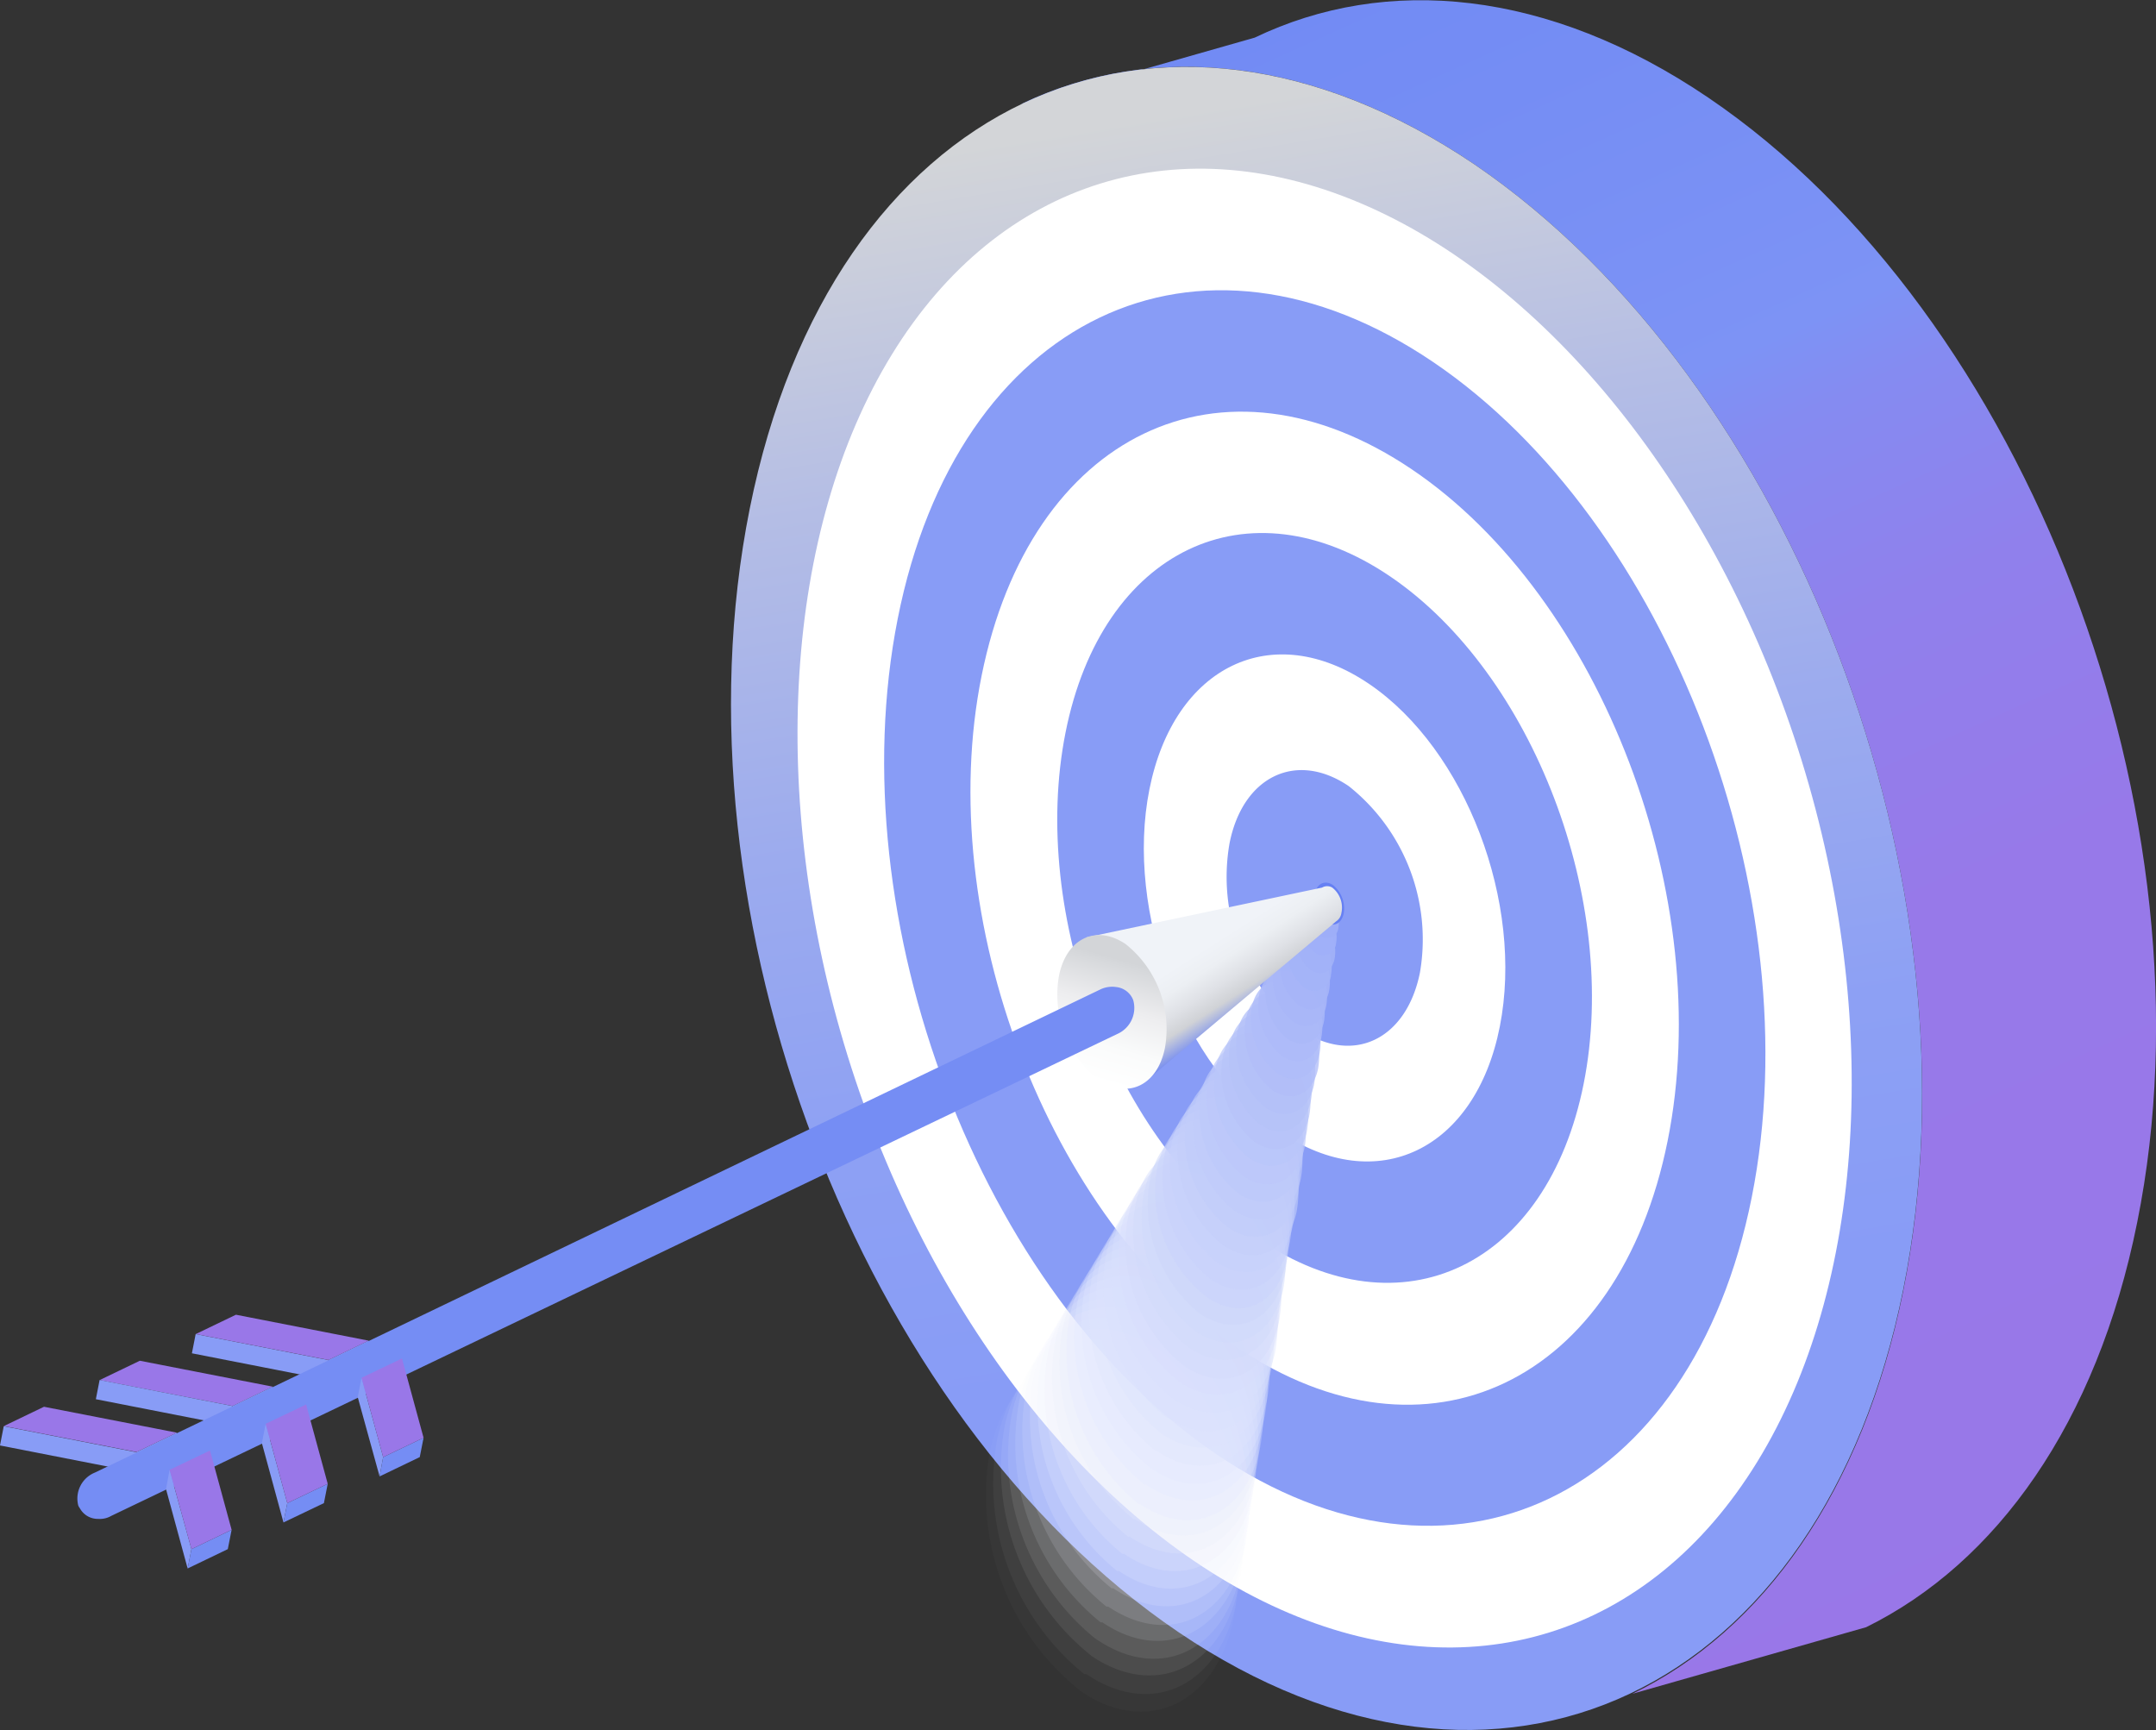 <?xml version="1.0" encoding="UTF-8"?> <svg xmlns="http://www.w3.org/2000/svg" xmlns:xlink="http://www.w3.org/1999/xlink" viewBox="0 0 84.8 68.06"><rect x="0" y="0" width="84.8" height="68.06" fill="#333333" stroke="none"/> <defs> <style>.cls-1{isolation:isolate;}.cls-2{fill:url(#linear-gradient);}.cls-3{fill:url(#linear-gradient-2);}.cls-4,.cls-7{fill:#fff;}.cls-5{fill:#889cf6;}.cls-6{mix-blend-mode:multiply;}.cls-7{opacity:0;}.cls-8{fill:#fdfdff;opacity:0.02;}.cls-9{fill:#fbfbff;opacity:0.04;}.cls-10{fill:#f9fafe;opacity:0.07;}.cls-11{fill:#f6f8fe;opacity:0.09;}.cls-12{fill:#f4f6fe;opacity:0.11;}.cls-13{fill:#f2f4fe;opacity:0.13;}.cls-14{fill:#f0f2fe;opacity:0.15;}.cls-15{fill:#eef1fe;opacity:0.17;}.cls-16{fill:#eceffd;opacity:0.2;}.cls-17{fill:#e9edfd;opacity:0.22;}.cls-18{fill:#e7ebfd;opacity:0.24;}.cls-19{fill:#e5e9fd;opacity:0.26;}.cls-20{fill:#e3e8fd;opacity:0.28;}.cls-21{fill:#e1e6fd;opacity:0.3;}.cls-22{fill:#dfe4fc;opacity:0.33;}.cls-23{fill:#dce2fc;opacity:0.35;}.cls-24{fill:#dae0fc;opacity:0.37;}.cls-25{fill:#d8dffc;opacity:0.39;}.cls-26{fill:#d6ddfc;opacity:0.41;}.cls-27{fill:#d4dbfc;opacity:0.43;}.cls-28{fill:#d2d9fb;opacity:0.46;}.cls-29{fill:#cfd8fb;opacity:0.48;}.cls-30{fill:#cdd6fb;opacity:0.5;}.cls-31{fill:#cbd4fb;opacity:0.52;}.cls-32{fill:#c9d2fb;opacity:0.54;}.cls-33{fill:#c7d0fb;opacity:0.57;}.cls-34{fill:#c5cffa;opacity:0.59;}.cls-35{fill:#c2cdfa;opacity:0.61;}.cls-36{fill:#c0cbfa;opacity:0.63;}.cls-37{fill:#bec9fa;opacity:0.65;}.cls-38{fill:#bcc7fa;opacity:0.67;}.cls-39{fill:#bac6fa;opacity:0.7;}.cls-40{fill:#b8c4f9;opacity:0.72;}.cls-41{fill:#b5c2f9;opacity:0.74;}.cls-42{fill:#b3c0f9;opacity:0.76;}.cls-43{fill:#b1bef9;opacity:0.78;}.cls-44{fill:#afbdf9;opacity:0.8;}.cls-45{fill:#adbbf9;opacity:0.83;}.cls-46{fill:#abb9f8;opacity:0.85;}.cls-47{fill:#a9b7f8;opacity:0.87;}.cls-48{fill:#a6b5f8;opacity:0.89;}.cls-49{fill:#a4b4f8;opacity:0.91;}.cls-50{fill:#a2b2f8;opacity:0.93;}.cls-51{fill:#a0b0f8;opacity:0.96;}.cls-52{fill:#9eaef7;opacity:0.98;}.cls-53{fill:#9cacf7;}.cls-54{fill:#6680f3;}.cls-55{fill:url(#linear-gradient-3);}.cls-56{fill:url(#linear-gradient-4);}.cls-57{fill:#9977e8;}.cls-58{fill:#758df4;}</style> <linearGradient id="linear-gradient" x1="68.67" y1="-5.78" x2="26.88" y2="71.61" gradientTransform="matrix(-1.01, -0.03, -0.2, 0.99, 122.29, 2.91)" gradientUnits="userSpaceOnUse"> <stop offset="0" stop-color="#6b84f3"></stop> <stop offset="0.04" stop-color="#728bf4"></stop> <stop offset="0.12" stop-color="#758df4"></stop> <stop offset="0.28" stop-color="#7d93f5"></stop> <stop offset="0.32" stop-color="#858bf1"></stop> <stop offset="0.42" stop-color="#9080ec"></stop> <stop offset="0.56" stop-color="#9779e9"></stop> <stop offset="0.94" stop-color="#9977e8"></stop> </linearGradient> <linearGradient id="linear-gradient-2" x1="69.53" y1="2.76" x2="59.29" y2="52.58" gradientTransform="matrix(-1.01, -0.03, -0.2, 0.99, 122.29, 2.91)" gradientUnits="userSpaceOnUse"> <stop offset="0" stop-color="#d3d5d8"></stop> <stop offset="0.27" stop-color="#b4bde5"></stop> <stop offset="0.54" stop-color="#9cabee"></stop> <stop offset="0.79" stop-color="#8da0f4"></stop> <stop offset="1" stop-color="#889cf6"></stop> </linearGradient> <linearGradient id="linear-gradient-3" x1="64.82" y1="39.59" x2="68.84" y2="34.45" gradientTransform="matrix(-1.01, -0.03, -0.2, 0.99, 122.29, 2.91)" gradientUnits="userSpaceOnUse"> <stop offset="0" stop-color="#6b84f3"></stop> <stop offset="0.17" stop-color="#d0d2d6"></stop> <stop offset="0.28" stop-color="#dfe1e6"></stop> <stop offset="0.41" stop-color="#eceff3"></stop> <stop offset="0.54" stop-color="#f0f3f8"></stop> </linearGradient> <linearGradient id="linear-gradient-4" x1="69.78" y1="37.38" x2="70.9" y2="41.92" gradientTransform="matrix(-1.01, -0.03, -0.2, 0.99, 122.29, 2.91)" gradientUnits="userSpaceOnUse"> <stop offset="0" stop-color="#d3d5d8"></stop> <stop offset="0.04" stop-color="#d6d8db"></stop> <stop offset="0.38" stop-color="#ededef"></stop> <stop offset="0.71" stop-color="#fafbfb"></stop> <stop offset="1" stop-color="#fff"></stop> </linearGradient> </defs> <g class="cls-1"> <g id="Слой_2" data-name="Слой 2"> <g id="Слой_1-2" data-name="Слой 1"> <g id="goal"> <g class="cls-1"> <path class="cls-2" d="M49.35,1.48C54.52-1,60.89-.43,67.19,3.84c12.54,8.5,20.09,28.3,16.87,44.24C82.47,56,78.51,61.48,73.4,64l-9.2,2.62c5.11-2.46,9.07-7.94,10.66-15.86C78.08,34.77,70.53,15,58,6.47,51.69,2.2,45.32,1.61,40.15,4.1Z"></path> <path class="cls-3" d="M58,6.47C45.47-2,32.7,4,29.49,20S33.83,55.72,46.36,64.2s25.29,2.46,28.5-13.49S70.53,15,58,6.47Z"></path> </g> <ellipse class="cls-4" cx="52.1" cy="35.71" rx="19.64" ry="29.83" transform="translate(-8.23 17.01) rotate(-17.2)"></ellipse> <path class="cls-5" d="M47.83,57.19c9.26,6.27,18.71,1.74,21.07-10.1S65.63,20.51,56.37,14.24,37.66,12.49,35.31,24.33,38.57,50.91,47.83,57.19Z"></path> <path class="cls-4" d="M48.67,53c7.44,5,15,1.4,16.92-8.12S63,23.5,55.53,18.46s-15-1.4-16.92,8.11S41.23,47.93,48.67,53Z"></path> <path class="cls-5" d="M49.51,48.74c5.62,3.81,11.35,1.06,12.78-6.12s-2-16.13-7.6-19.94-11.35-1.06-12.78,6.13S43.89,44.94,49.51,48.74Z"></path> <path class="cls-4" d="M50.35,44.52c3.8,2.58,7.68.72,8.64-4.14s-1.34-10.9-5.14-13.48-7.67-.71-8.64,4.14S46.55,42,50.35,44.52Z"></path> <path class="cls-5" d="M51.15,40.5c2.07,1.4,4.17.39,4.7-2.25a7.7,7.7,0,0,0-2.8-7.33c-2.06-1.4-4.17-.39-4.69,2.25A7.67,7.67,0,0,0,51.15,40.5Z"></path> <g class="cls-6"> <path class="cls-7" d="M44.78,54.74l.08,0a10,10,0,0,1,3.56,9.61c-.73,3.39-3.48,4.64-6.13,2.84l-.08,0a10,10,0,0,1-3.56-9.61C39.36,54.18,42.1,52.93,44.78,54.74Z"></path> <path class="cls-8" d="M38.93,57.1c.71-3.33,3.39-4.57,6-2.79l.08,0a9.84,9.84,0,0,1,3.5,9.42c-.72,3.32-3.42,4.55-6,2.79l-.07-.06A9.84,9.84,0,0,1,38.93,57.1Z"></path> <path class="cls-9" d="M39.22,56.61c.69-3.26,3.32-4.47,5.89-2.73l.08,0a9.64,9.64,0,0,1,3.42,9.23c-.7,3.25-3.34,4.46-5.89,2.73l-.08,0A9.65,9.65,0,0,1,39.22,56.61Z"></path> <path class="cls-10" d="M39.51,56.12c.67-3.19,3.25-4.38,5.76-2.67l.08,0a9.44,9.44,0,0,1,3.36,9c-.69,3.18-3.28,4.37-5.78,2.68l-.07-.06A9.44,9.44,0,0,1,39.51,56.12Z"></path> <path class="cls-11" d="M39.79,55.64c.67-3.13,3.19-4.29,5.65-2.62l.08,0a9.24,9.24,0,0,1,3.28,8.85c-.68,3.12-3.21,4.27-5.65,2.62l-.08-.05A9.27,9.27,0,0,1,39.79,55.64Z"></path> <path class="cls-12" d="M40.08,55.15c.65-3.06,3.12-4.2,5.53-2.56l.07,0a9,9,0,0,1,3.21,8.66c-.66,3-3.14,4.18-5.53,2.56l-.07,0A9.05,9.05,0,0,1,40.08,55.15Z"></path> <path class="cls-13" d="M40.36,54.66c.64-3,3-4.1,5.41-2.5l.07.05A8.84,8.84,0,0,1,49,60.68c-.65,3-3.07,4.09-5.41,2.51l-.07,0A8.88,8.88,0,0,1,40.36,54.66Z"></path> <path class="cls-14" d="M40.65,54.18c.62-2.93,3-4,5.29-2.45l.07,0a8.65,8.65,0,0,1,3.07,8.29c-.63,2.92-3,4-5.29,2.45l-.07,0A8.66,8.66,0,0,1,40.65,54.18Z"></path> <path class="cls-15" d="M40.94,53.69c.61-2.86,2.91-3.92,5.16-2.39l.07,0a8.43,8.43,0,0,1,3,8.1c-.61,2.85-2.93,3.91-5.16,2.39l-.07,0A8.45,8.45,0,0,1,40.94,53.69Z"></path> <path class="cls-16" d="M41.22,53.21c.6-2.8,2.85-3.83,5.05-2.34l.07,0a8.25,8.25,0,0,1,2.93,7.91c-.6,2.78-2.87,3.82-5.05,2.34l-.07,0A8.26,8.26,0,0,1,41.22,53.21Z"></path> <path class="cls-17" d="M41.51,52.72c.58-2.73,2.78-3.74,4.92-2.28l.07,0a8,8,0,0,1,2.86,7.72c-.59,2.72-2.79,3.72-4.92,2.28l-.07,0A8.06,8.06,0,0,1,41.51,52.72Z"></path> <path class="cls-18" d="M41.8,52.23c.56-2.66,2.71-3.64,4.8-2.23l.06,0a7.85,7.85,0,0,1,2.8,7.53c-.58,2.65-2.73,3.63-4.81,2.22l-.06,0A7.86,7.86,0,0,1,41.8,52.23Z"></path> <path class="cls-19" d="M42.08,51.75c.55-2.6,2.64-3.56,4.68-2.18l.07,0A7.65,7.65,0,0,1,49.55,57c-.56,2.58-2.66,3.54-4.69,2.17l-.06,0A7.7,7.7,0,0,1,42.08,51.75Z"></path> <path class="cls-20" d="M42.37,51.26c.54-2.52,2.57-3.46,4.56-2.12l.06,0a7.43,7.43,0,0,1,2.65,7.15c-.54,2.52-2.59,3.45-4.56,2.11l-.06,0A7.47,7.47,0,0,1,42.37,51.26Z"></path> <path class="cls-21" d="M42.65,50.78c.53-2.46,2.51-3.38,4.45-2.07l.06,0a7.28,7.28,0,0,1,2.58,7c-.53,2.45-2.52,3.36-4.45,2.06l0,0A7.3,7.3,0,0,1,42.65,50.78Z"></path> <path class="cls-22" d="M42.94,50.29c.51-2.39,2.44-3.28,4.32-2l.06,0a7.09,7.09,0,0,1,2.51,6.78c-.51,2.38-2.45,3.27-4.32,2l-.06,0A7.1,7.1,0,0,1,42.94,50.29Z"></path> <path class="cls-23" d="M43.23,49.8c.49-2.32,2.37-3.18,4.2-1.95l0,0a6.89,6.89,0,0,1,2.45,6.59c-.51,2.31-2.39,3.17-4.21,1.94l0,0A6.86,6.86,0,0,1,43.23,49.8Z"></path> <path class="cls-24" d="M43.51,49.32c.48-2.26,2.3-3.1,4.08-1.9l.06,0A6.69,6.69,0,0,1,50,53.86c-.49,2.25-2.32,3.08-4.08,1.89l-.06,0A6.71,6.71,0,0,1,43.51,49.32Z"></path> <path class="cls-25" d="M43.8,48.83c.47-2.19,2.23-3,4-1.84l.05,0a6.48,6.48,0,0,1,2.3,6.21c-.47,2.18-2.25,3-4,1.83l0,0A6.48,6.48,0,0,1,43.8,48.83Z"></path> <path class="cls-26" d="M44.09,48.34c.45-2.12,2.16-2.91,3.83-1.78l.06,0a6.27,6.27,0,0,1,2.23,6c-.46,2.12-2.18,2.91-3.84,1.78l0,0A6.29,6.29,0,0,1,44.09,48.34Z"></path> <path class="cls-27" d="M44.37,47.86c.44-2.06,2.1-2.82,3.72-1.73l0,0A6.06,6.06,0,0,1,50.3,52c-.44,2.06-2.11,2.82-3.72,1.73l0,0A6.1,6.1,0,0,1,44.37,47.86Z"></path> <path class="cls-28" d="M44.66,47.37c.42-2,2-2.73,3.59-1.67l0,0a5.87,5.87,0,0,1,2.1,5.63c-.43,2-2,2.73-3.6,1.67l0,0A5.9,5.9,0,0,1,44.66,47.37Z"></path> <path class="cls-29" d="M45,46.89c.4-1.93,2-2.64,3.47-1.62l0,0a5.7,5.7,0,0,1,2,5.45c-.42,1.92-2,2.63-3.48,1.62l0,0A5.68,5.68,0,0,1,45,46.89Z"></path> <path class="cls-30" d="M45.23,46.4c.4-1.86,1.89-2.55,3.36-1.56l0,0a5.48,5.48,0,0,1,1.95,5.26c-.4,1.86-1.9,2.54-3.36,1.56l0,0A5.52,5.52,0,0,1,45.23,46.4Z"></path> <path class="cls-31" d="M45.52,45.91c.38-1.79,1.82-2.45,3.23-1.5l0,0a5.3,5.3,0,0,1,1.88,5.07C50.29,51.3,48.84,52,47.44,51l0,0A5.27,5.27,0,0,1,45.52,45.91Z"></path> <path class="cls-32" d="M45.8,45.43c.37-1.73,1.76-2.36,3.12-1.45l0,0a5.09,5.09,0,0,1,1.81,4.88c-.37,1.72-1.77,2.36-3.12,1.45l0,0A5.12,5.12,0,0,1,45.8,45.43Z"></path> <path class="cls-33" d="M46.09,44.94c.35-1.65,1.69-2.27,3-1.39l0,0a4.89,4.89,0,0,1,1.75,4.69c-.36,1.66-1.71,2.27-3,1.39l0,0A4.91,4.91,0,0,1,46.09,44.94Z"></path> <path class="cls-34" d="M46.38,44.46c.34-1.59,1.62-2.18,2.87-1.34l0,0A4.7,4.7,0,0,1,51,47.65c-.34,1.59-1.63,2.18-2.88,1.33l0,0A4.7,4.7,0,0,1,46.38,44.46Z"></path> <path class="cls-35" d="M46.66,44c.33-1.52,1.56-2.09,2.75-1.28l0,0A4.49,4.49,0,0,1,51.05,47c-.33,1.52-1.56,2.08-2.75,1.28l0,0A4.53,4.53,0,0,1,46.66,44Z"></path> <path class="cls-36" d="M47,43.48c.31-1.45,1.48-2,2.63-1.22l0,0a4.3,4.3,0,0,1,1.53,4.12c-.32,1.45-1.5,2-2.64,1.22l0,0A4.33,4.33,0,0,1,47,43.48Z"></path> <path class="cls-37" d="M47.24,43c.29-1.39,1.41-1.91,2.5-1.17l0,0a4.14,4.14,0,0,1,1.46,3.94c-.3,1.39-1.43,1.9-2.51,1.16l0,0A4.11,4.11,0,0,1,47.24,43Z"></path> <path class="cls-38" d="M47.52,42.51c.28-1.32,1.35-1.81,2.39-1.11l0,0a3.93,3.93,0,0,1,1.4,3.75c-.29,1.32-1.36,1.81-2.4,1.11l0,0A3.94,3.94,0,0,1,47.52,42.51Z"></path> <path class="cls-39" d="M47.81,42c.27-1.26,1.28-1.72,2.27-1.06l0,0a3.72,3.72,0,0,1,1.32,3.56c-.27,1.25-1.29,1.72-2.27,1.05l0,0A3.71,3.71,0,0,1,47.81,42Z"></path> <path class="cls-40" d="M48.1,41.54c.25-1.19,1.21-1.63,2.14-1l0,0a3.5,3.5,0,0,1,1.25,3.37c-.25,1.19-1.22,1.63-2.15,1l0,0A3.53,3.53,0,0,1,48.1,41.54Z"></path> <path class="cls-41" d="M48.38,41.05c.24-1.12,1.14-1.53,2-.94l0,0a3.34,3.34,0,0,1,1.18,3.18c-.25,1.12-1.16,1.53-2,.94l0,0A3.34,3.34,0,0,1,48.38,41.05Z"></path> <path class="cls-42" d="M48.67,40.57c.22-1.06,1.07-1.45,1.9-.89l0,0a3.12,3.12,0,0,1,1.11,3c-.23,1.05-1.09,1.44-1.91.88h0A3.15,3.15,0,0,1,48.67,40.57Z"></path> <path class="cls-43" d="M49,40.08c.21-1,1-1.35,1.79-.83l0,0a2.93,2.93,0,0,1,1.05,2.8c-.22,1-1,1.35-1.8.83l0,0A2.94,2.94,0,0,1,49,40.08Z"></path> <path class="cls-44" d="M49.24,39.59c.2-.92.94-1.26,1.66-.77h0a2.75,2.75,0,0,1,1,2.62c-.2.92-.95,1.26-1.67.77h0A2.75,2.75,0,0,1,49.24,39.59Z"></path> <path class="cls-45" d="M49.53,39.11c.18-.86.87-1.17,1.54-.72h0a2.54,2.54,0,0,1,.9,2.43c-.18.85-.88,1.17-1.55.71h0A2.54,2.54,0,0,1,49.53,39.11Z"></path> <path class="cls-46" d="M49.81,38.62c.17-.78.81-1.08,1.42-.66h0a2.34,2.34,0,0,1,.84,2.24c-.17.79-.82,1.08-1.43.66l0,0A2.32,2.32,0,0,1,49.81,38.62Z"></path> <path class="cls-47" d="M50.1,38.14c.15-.72.73-1,1.3-.61h0a2.14,2.14,0,0,1,.76,2.05c-.16.72-.74,1-1.31.6h0A2.12,2.12,0,0,1,50.1,38.14Z"></path> <path class="cls-48" d="M50.39,37.65a.73.73,0,0,1,1.18-.55h0A1.94,1.94,0,0,1,52.27,39c-.14.65-.67.89-1.18.54h0A1.93,1.93,0,0,1,50.39,37.65Z"></path> <path class="cls-49" d="M50.67,37.16c.13-.58.6-.8,1.06-.49h0a1.73,1.73,0,0,1,.62,1.67.66.66,0,0,1-1.07.49h0A1.76,1.76,0,0,1,50.67,37.16Z"></path> <path class="cls-50" d="M51,36.68c.11-.52.53-.71.94-.44h0a1.52,1.52,0,0,1,.55,1.48c-.11.52-.54.71-.94.43h0A1.55,1.55,0,0,1,51,36.68Z"></path> <path class="cls-51" d="M51.24,36.19c.1-.45.47-.62.82-.38h0a1.33,1.33,0,0,1,.49,1.29.52.52,0,0,1-.83.38h0A1.38,1.38,0,0,1,51.24,36.19Z"></path> <path class="cls-52" d="M51.53,35.71a.43.43,0,0,1,.7-.33h0a1.15,1.15,0,0,1,.41,1.11.44.44,0,0,1-.71.32h0A1.15,1.15,0,0,1,51.53,35.71Z"></path> <path class="cls-53" d="M52.4,35a1,1,0,0,1,.34.92.36.36,0,0,1-.58.26,1,1,0,0,1-.34-.91A.36.36,0,0,1,52.4,35Z"></path> </g> <path class="cls-54" d="M51.71,35.16a1.15,1.15,0,0,0,.43,1.11c.31.21.63.06.71-.34a1.19,1.19,0,0,0-.42-1.12C52.11,34.6,51.79,34.75,51.71,35.16Z"></path> <path class="cls-55" d="M52,34.91a.39.39,0,0,1,.4,0,1,1,0,0,1,.36,1,.47.47,0,0,1-.21.33L45,42.58l-2.27-5.71Z"></path> <path class="cls-56" d="M41.65,38.39a4.27,4.27,0,0,0,1.56,4.08c1.15.78,2.32.22,2.61-1.26a4.27,4.27,0,0,0-1.55-4.08C43.11,36.35,41.94,36.91,41.65,38.39Z"></path> <g class="cls-1"> <rect class="cls-5" x="9.85" y="50.7" width="0.77" height="5.32" transform="translate(-44.1 53.15) rotate(-78.92)"></rect> <polygon class="cls-5" points="12.92 53.49 12.77 54.25 14.36 53.49 14.5 52.73 12.92 53.49"></polygon> <polygon class="cls-57" points="7.7 52.47 12.92 53.49 14.5 52.73 9.28 51.71 7.7 52.47"></polygon> <polygon class="cls-57" points="3.92 54.28 9.15 55.3 10.73 54.54 5.5 53.52 3.92 54.28"></polygon> <rect class="cls-5" x="6.08" y="52.5" width="0.77" height="5.33" transform="translate(-48.92 50.91) rotate(-78.92)"></rect> <polygon class="cls-5" points="9.15 55.3 9 56.06 10.59 55.3 10.73 54.54 9.15 55.3"></polygon> <rect class="cls-5" x="2.3" y="54.32" width="0.77" height="5.32" transform="translate(-53.75 48.67) rotate(-78.92)"></rect> <polygon class="cls-5" points="5.37 57.11 5.22 57.87 6.81 57.11 6.96 56.35 5.37 57.11"></polygon> <polygon class="cls-57" points="0.15 56.09 5.37 57.11 6.96 56.35 1.73 55.33 0.15 56.09"></polygon> </g> <path class="cls-58" d="M3.08,59.22a.53.53,0,0,0,.06.1.8.8,0,0,0,.72.42.9.9,0,0,0,.52-.12L43.94,40.67a1.12,1.12,0,0,0,.63-1.34.81.81,0,0,0-.68-.51,1.07,1.07,0,0,0-.62.1l-39.54,19A1.1,1.1,0,0,0,3.08,59.22Z"></path> <g class="cls-1"> <polygon class="cls-5" points="14.22 54.19 14.07 54.95 14.93 58.07 15.07 57.31 14.22 54.19"></polygon> <polygon class="cls-58" points="15.07 57.31 14.93 58.07 16.51 57.31 16.66 56.55 15.07 57.31"></polygon> <polygon class="cls-57" points="14.22 54.19 15.07 57.31 16.66 56.55 15.81 53.43 14.22 54.19"></polygon> </g> <g class="cls-1"> <polygon class="cls-5" points="10.45 56 10.3 56.76 11.15 59.88 11.3 59.12 10.45 56"></polygon> <polygon class="cls-58" points="11.3 59.12 11.15 59.88 12.74 59.12 12.89 58.36 11.3 59.12"></polygon> <polygon class="cls-57" points="10.45 56 11.3 59.12 12.89 58.36 12.04 55.24 10.45 56"></polygon> </g> <g class="cls-1"> <polygon class="cls-5" points="6.67 57.81 6.53 58.57 7.38 61.69 7.53 60.93 6.67 57.81"></polygon> <polygon class="cls-58" points="7.53 60.93 7.38 61.69 8.96 60.93 9.11 60.17 7.53 60.93"></polygon> <polygon class="cls-57" points="6.67 57.81 7.53 60.93 9.11 60.17 8.26 57.05 6.67 57.81"></polygon> </g> </g> </g> </g> </g> </svg> 